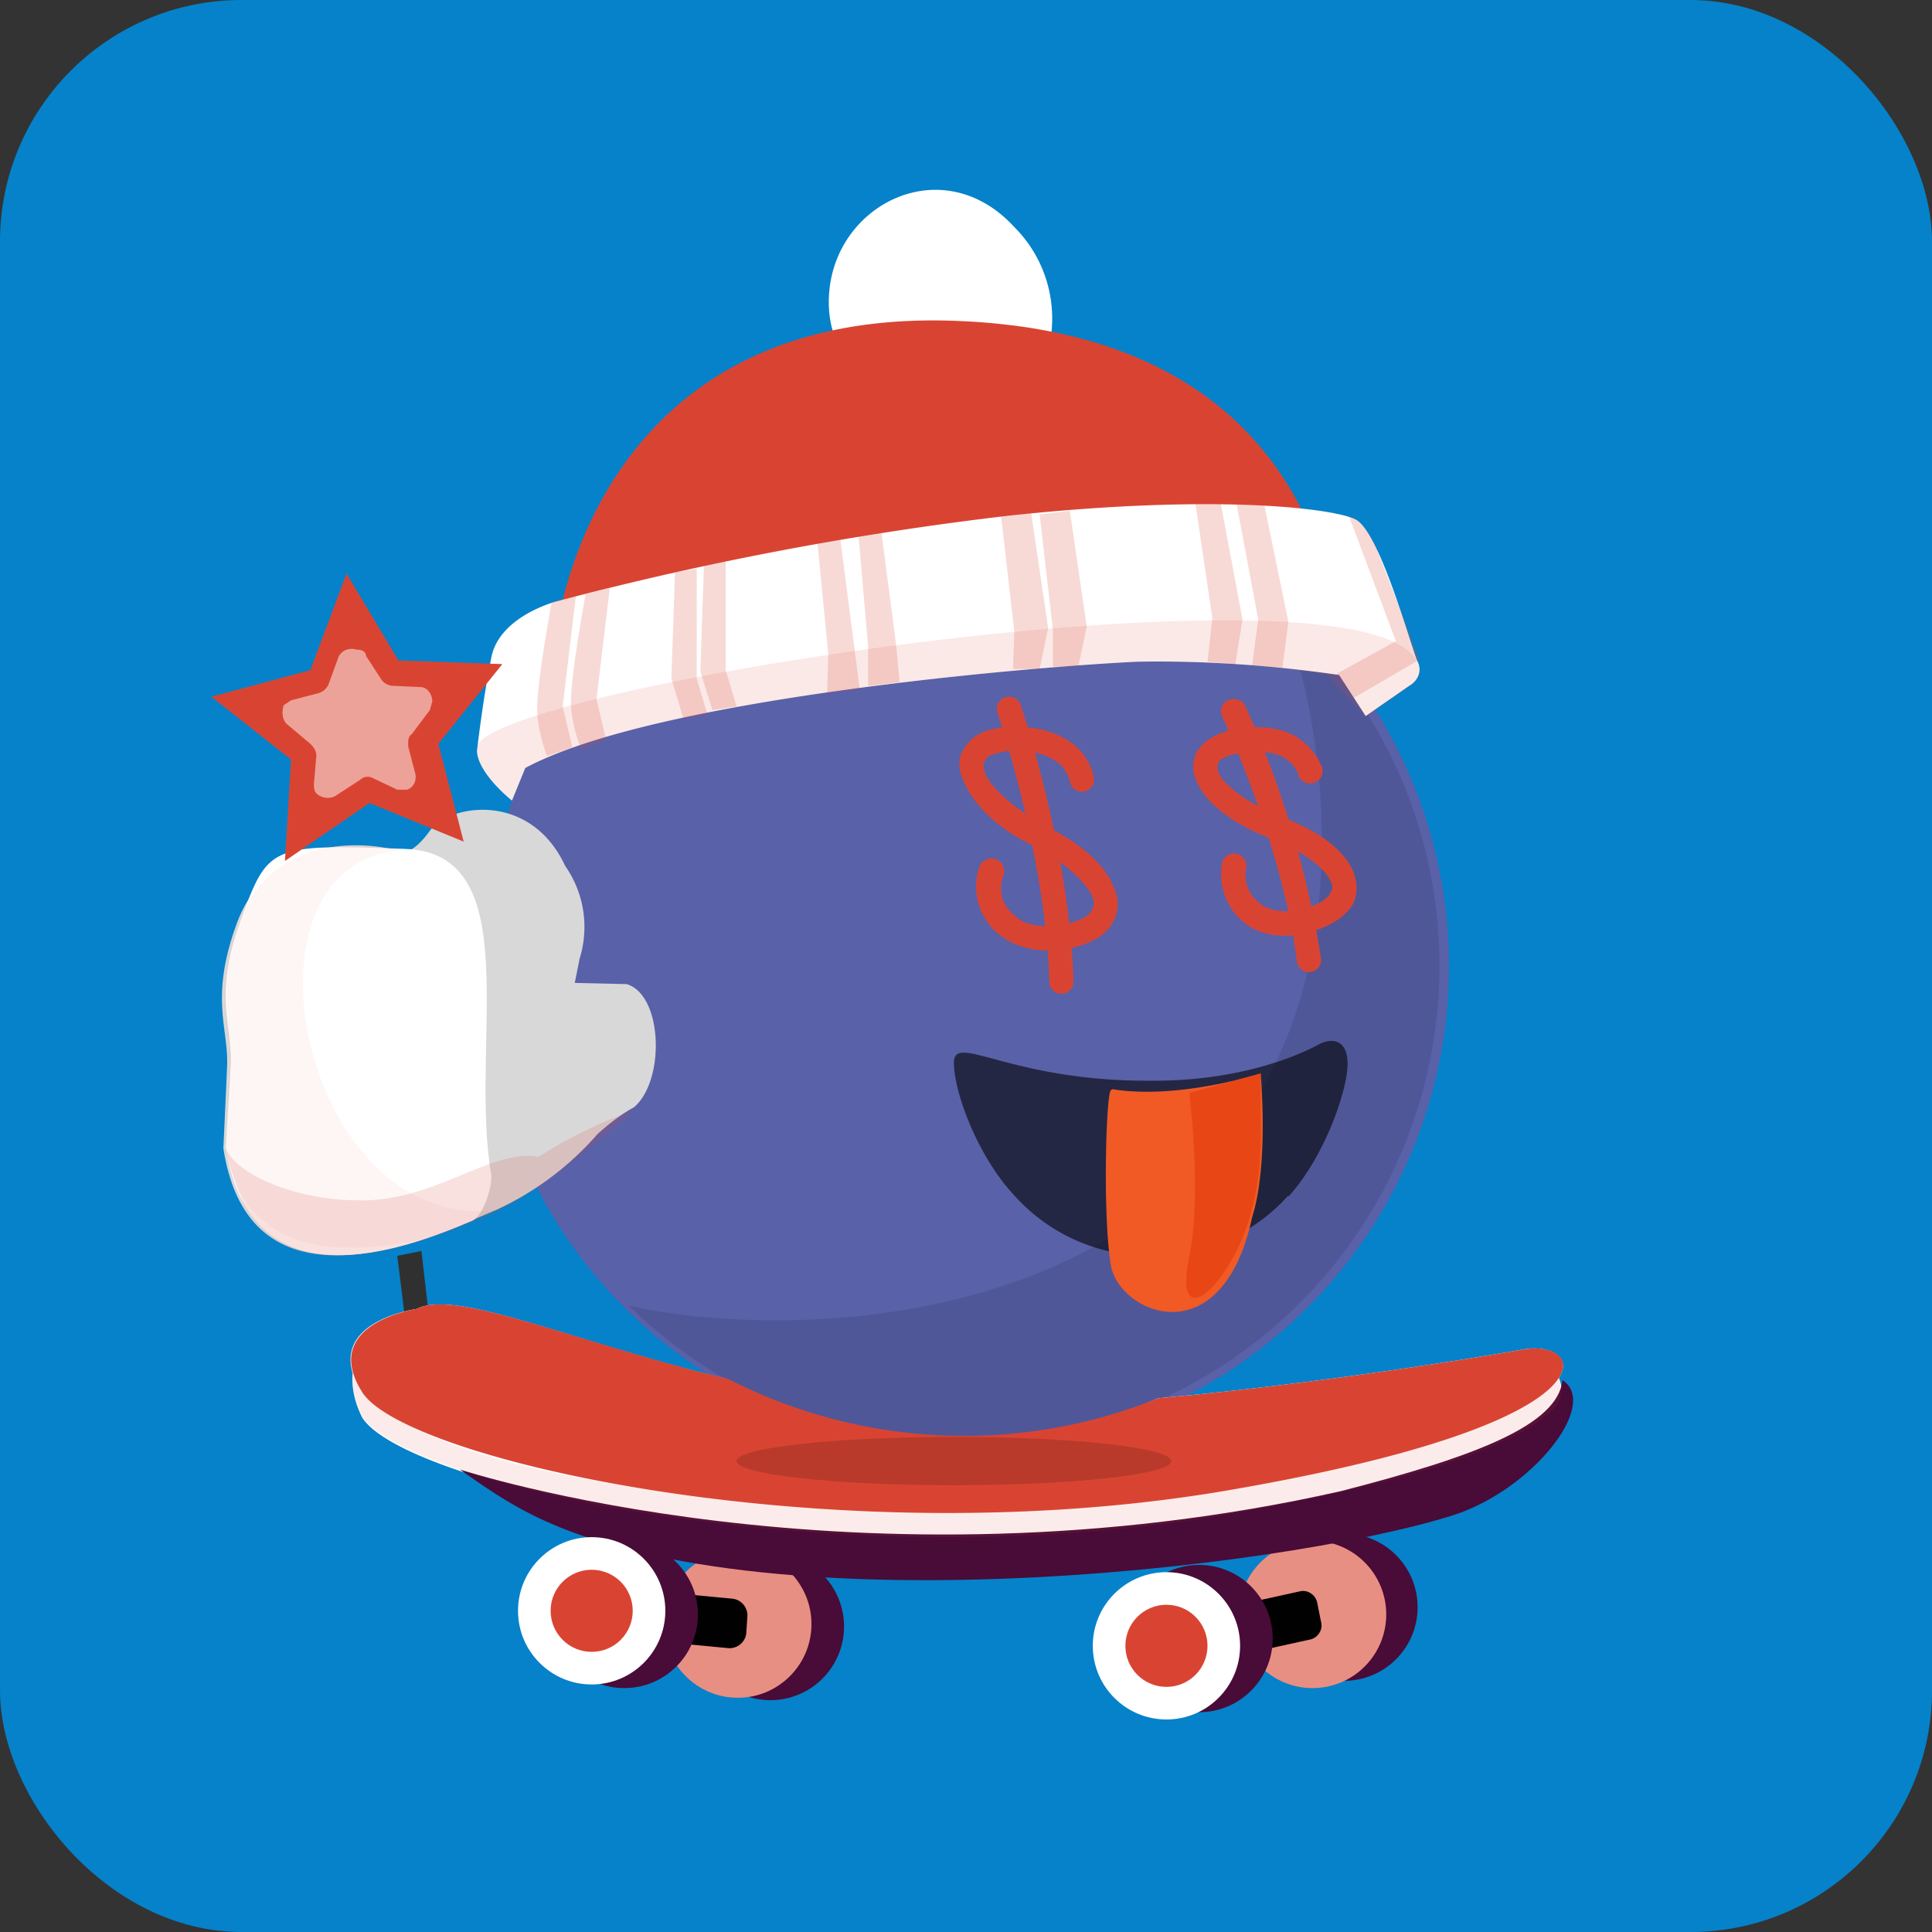 <svg viewBox="0 0 160 160" width="160" height="160" xmlns="http://www.w3.org/2000/svg">
    <rect x="0" y="0" width="160" height="160" fill="#333333" stroke="none"/>
    <defs><clipPath id="rectangle-clip-220">
    <rect x="0" y="0" width="160" height="160" rx="20" ry="20"/>
    </clipPath></defs>
    <g clip-path="url(#rectangle-clip-220)">
    <g color="#5961A8" fill="#D94432">
<rect fill="#0582CA" x="0" y="0" width="160" height="160"/>
<circle cx="80" cy="80" r="40" fill="#5961A8"/>
<g opacity=".1" fill="#010101"><path d="M119.21,80a39.46,39.46,0,0,1-67.13,28.13c10.36,2.33,36,3,49.82-14.28,10.39-12.47,8.31-33.23,4.16-43.26A39.35,39.35,0,0,1,119.21,80Z"/></g>
<path d="M74.9 33.5s-7-2.4-6.2-9.6 9.5-11.4 15.3-5.1c3.4 3.4 4.1 8.6 1.8 12.8l-10.9 1.9z" fill="#fff"/><path d="M79.8 26.6c-31.7-1.6-33.9 27-33.9 27l65 .8c-.1-.1.5-26.3-31.1-27.8z"/><path d="M46.1 49.8s-4.7 1.2-5.4 4.6-1.2 7.8-1.2 7.8c.1 1.9 2.9 4.1 2.9 4.1l1.1-2.7c10.8-5.8 42.1-8.4 50.7-8.8 5.6-.1 11.2.3 16.7 1.1l2.2 3.4 3.6-2.5c.7-.4 1.1-1.2.7-2-.6-1.4-3-10.3-5-11.7-1.3-.9-11-2.3-28.8-.4a269.2 269.2 0 00-37.5 7.1z" fill="#fff"/><path d="M39.5 62.2c.1 1.9 2.9 4.1 2.9 4.1l1.1-2.7c10.8-5.8 42.1-8.4 50.7-8.8 5.3-.1 10.5.2 15.7 1.1l3.2 3.5 3.6-2.5c.7-.4 1.1-1.2.7-2-3.9-9.4-80 2.4-77.9 7.3z" opacity=".12"/><g opacity=".2"><path d="M45.7 49.8s-1.4 7.5-1.2 9.4c.1 1.2.4 2.3.8 3.4l2.1-.7-.8-3.4 1.1-9.2-2 .5z"/><path d="M48.5 49.2s-1.4 7.5-1.2 9.4c.1 1.2.4 2.3.8 3.4l2.1-.7-.8-3.4 1.1-9.2-2 .5zM55.9 47.4l-.3 8.8 1 3.3 2-.3-.9-3v-9.1z"/><path d="M58.3 46.8l-.3 8.8 1 3.2 2-.3-.9-3v-9zM67.7 45l.9 9.2-.1 3.2 2.7-.3-.4-3.1-1.2-9.3zM71.1 44.4l.8 9.2v3.2l2.6-.3-.3-3.2-1.2-9.2zM83.9 55.4l.1-3.1-1.1-9.6 2.5-.2 1.4 9.5-.7 3.4zM87.2 55.2v-3l-1.1-9.6 2.5-.3 1.4 9.6-.7 3.3zM99 41.7l1.4 9.5-.4 3.6 2.3.2.6-3.7-1.8-9.6zM102.4 41.7l1.8 9.6-.5 3.8 2.5.2.5-3.8-2-9.7zM111.7 42.7l3.9 10.4-4.9 2.7 1.4 2 5.5-3.2-3.5-8.9c.1 0-1-2.6-2.4-3z"/></g>
<path d="M34.5 116.9L32.9 104l2-.4 1.5 13s-.4 2-1.9.3z" fill="#303030"/><path d="M46.8 71.7c1.6 2.3 2 5.1 1.2 7.7l-.4 2 4.3.1c3 .9 3.2 8 .6 10.2-1.1.6-2.1 1.4-3 2.2a25 25 0 01-8.4 6.3l-3.3 1.4c-6 2.4-17.4 5.9-19.3-6.5l.3-6.6c.2-3.3-1.5-5.7.8-12s8.8-7.3 13.6-6c0 0 .8.5 2.4-1.7s8.3-3.3 11.2 2.9z" fill="#d8d8d8"/><path d="M39.1 101.1c-5.6 2.4-18.4 7.2-20.4-6.1l.4-6.7c.2-3.3-1.5-5.7.8-12s2.4-6.4 13.6-6c10.3.3 5.3 16.3 7.2 27.1 0 1.1-.7 3.3-1.6 3.7z" fill="#fff"/><path d="M41.2 100.2c3.2-.7-20.2 10.3-22.5-5.2l.3-6.6c.2-3.3-1.5-5.7.8-12s8.8-7.3 13.6-6c-14.8.9-8.4 31.9 7.8 29.8z" opacity=".05"/><path d="M52.6 91.9s-8.3 7.2-11.4 8.4c-2.7 1-16.2 8.1-21-.5-.6-1.5-1.2-3.1-1.5-4.7.9 2.2 5.7 4.2 10.6 4.3 6.6.3 11.2-4.3 15.3-3.6 2.5-1.6 5.2-2.9 8-3.9z" opacity=".16"/><path d="M33 54.7l8.6.3-5.3 6.6 2.1 8.1-7.8-3.2-7 4.8.5-8.4-6.6-5.2 8.2-2.2 3-8z"/><path d="M30.3 54.3l1.3 2c.2.3.6.5 1 .5l2.2.1c.6 0 1 .6 1 1.2l-.2.7-1.5 2c-.3.2-.3.5-.3 1l.6 2.3c.1.5-.1 1.1-.7 1.3h-.8l-2.1-1a.9.9 0 00-1 .2l-2 1.3c-.5.3-1.2.2-1.6-.2-.2-.2-.2-.5-.2-.8l.2-2.3c0-.4-.2-.7-.5-1L23.8 60c-.4-.3-.5-1-.3-1.6l.6-.4 2.3-.6c.3-.1.6-.3.8-.7l.8-2.2c.2-.6.9-.9 1.5-.7.4 0 .7.1.8.4z" opacity=".5" fill="#fff"/>
<path d="M83.5 57.7a1 1 0 00-.9 1.3s4 11.8 4.3 22.3a1 1 0 102 0c-.3-11-4.4-23-4.4-23a1 1 0 00-1-.6zm-.3 2.5c-1.6.2-2.7.7-3.3 1.7-.7 1-.5 2 0 3 .9 2 3 3.9 5.8 5.2 2.4 1.2 4.2 3 4.7 4 .3.6.2 1 0 1.3-.2.4-.8.8-2 1.1-2.4.5-3.8 0-4.6-.9-.9-.8-1.1-2-.7-3.1a1 1 0 10-2-.7 5.1 5.1 0 001.2 5.2c1.4 1.4 3.7 2.1 6.5 1.5 1.6-.4 2.7-1 3.3-2 .6-1 .6-2.1.1-3.1-.8-2-3-3.7-5.6-5-2.4-1.3-4.4-3-5-4.3-.2-.6-.2-.9 0-1.1 0-.3.6-.6 1.8-.8 2.6-.2 3.8.6 4.5 1.2.6.7.7 1.3.7 1.3a1 1 0 102-.3s-.2-1.3-1.3-2.4c-1-1-3-2-6.1-1.8zM102.2 57.9a1 1 0 00-1 1.4s5 10.6 6.2 20.3a1 1 0 102-.2 80.7 80.7 0 00-6.3-21 1 1 0 00-.9-.5zm-.1 2.5c-1.5.4-2.5 1-3 1.9-.5 1-.3 2 .3 3 1 1.7 3.3 3.2 6 4.2 2.3.9 4.2 2.3 4.7 3.3.3.5.3.8.1 1.1-.1.3-.6.8-1.7 1.2-2.1.7-3.5.3-4.3-.4a2.9 2.9 0 01-1-2.8 1 1 0 10-2-.4c-.3 1.7.3 3.6 1.7 4.8 1.4 1.2 3.6 1.6 6.2.7 1.4-.5 2.4-1.2 3-2.2.4-1 .3-2-.2-3-1-1.8-3.2-3.2-5.9-4.2-2.3-.9-4.3-2.3-5-3.4-.2-.5-.2-.8-.1-1 0-.2.5-.6 1.6-.8 2.4-.4 3.6.1 4.2.6.7.6.8 1.1.8 1.1a1 1 0 102-.5s-.4-1.2-1.5-2.1c-1.1-1-3-1.6-6-1.1z"/><path d="M106.7 99a15 15 0 01-11.1 5H95a15 15 0 01-11-5c-3-3.2-5-8.5-5-11s4.6 1.5 16 1.5h.6c7.8 0 12.7-2.5 13.6-3s2.4-.6 2.4 1.6-1.9 7.7-4.9 11z" fill="#010101" opacity=".6"/><path d="M92 90.3c-.4.1-.7 10.5 0 14.5s9.2 7.6 11.7-4c1.4-4.4.7-11.9.7-11.9s-6.8 2.2-12.3 1.3z" fill="#f15a24"/><path d="M98.7 92.6s.7 7.1-.2 11.4.7 4.2 2.4 2 3.8-6.2 3.5-13.7v-3.4l-5.9 1.6z" fill="#e84715"/>
<path d="M129.1 114.1c1.2-1.8-.9-2.8-3.2-2.3 0 0-14.6 2.6-30 4-13.2 5.7-27 6-35.7-1.6-12.6-3-22.4-7.5-25.7-5.8 0 0-6.6.9-5.3 5.3-.1 1.3.2 2.5.8 3.7 3.6 5.7 39.8 13.8 72.4 8 18.3-3.2 25.2-6.8 26.7-9.2.3-.6.3-1.4 0-2.1zM54 123.4zm45.8.3l2.5-.4a267.1 267.1 0 00-2.5.4z" fill="#fff"/><circle cx="63.8" cy="134.7" r="6.1" fill="#490b37"/><circle cx="61.1" cy="134.5" r="6.1"/><circle cx="111.3" cy="133.1" r="6.1" fill="#490b37"/><circle cx="61.1" cy="134.5" r="6.1" fill="#fff" opacity=".4"/><path d="M56.5 132l4.2.4c.7.1 1.2.7 1.2 1.4l-.1 1.5c-.1.7-.7 1.2-1.4 1.2l-4.2-.4c-.7-.1-1.2-.7-1.2-1.4l.1-1.5c.1-.7.7-1.2 1.4-1.2z" fill="#010101"/><circle cx="108.7" cy="133.7" r="6.1"/><circle cx="108.7" cy="133.7" r="6.1" fill="#fff" opacity=".4"/><path d="M103.5 132.7l4.1-.9c.7-.2 1.4.3 1.5 1l.3 1.5c.2.7-.3 1.4-1 1.5l-4.1.9c-.7.2-1.4-.3-1.5-1l-.3-1.5c-.2-.6.3-1.3 1-1.5z" fill="#010101"/><circle cx="99.3" cy="135.7" r="6.1" fill="#490b37"/><circle cx="96.6" cy="136.3" r="6.1" fill="#fff"/><circle cx="96.6" cy="136.3" r="3.4"/><path d="M120.3 125.5c-14.3 4.5-59.6 9.8-77.8-.9-1.8-1-4.4-2.9-4.4-2.9s32.9 10.8 72.9 1.8c11.3-2.9 18-5.5 18.4-9.2 3.1 2-2.5 9.1-9.1 11.2z" fill="#490b37"/><path d="M29.2 113.6c-.1 1.3.2 2.5.8 3.7 3.6 5.7 39.8 13.8 72.4 8 18.3-3.2 25.2-6.8 26.7-9.2.5-.8 0-2.6-.1-1.9-6 4.7-23.4 10-43.3 10.7-26.1 1-54.4-3.7-56.5-11.3z" opacity=".1"/><circle cx="51.7" cy="133.7" r="6.1" fill="#490b37"/><circle cx="49" cy="133.4" r="6.1" fill="#fff"/><circle cx="49" cy="133.4" r="3.4"/><path d="M34.5 108.4s-8.1 1.2-4.5 6.9c3.6 5.7 39.8 13.8 72.4 8 18.3-3.2 25.2-6.8 26.7-9.2 1.2-1.8-.8-2.8-3.2-2.3 0 0-14.6 2.6-30 4a42.9 42.9 0 01-35.6-1.6c-12.6-3-22.5-7.5-25.8-5.8z"/><ellipse cx="79" cy="121" rx="18" ry="2" fill="#010101" opacity=".15"/>
</g>
    </g></svg>